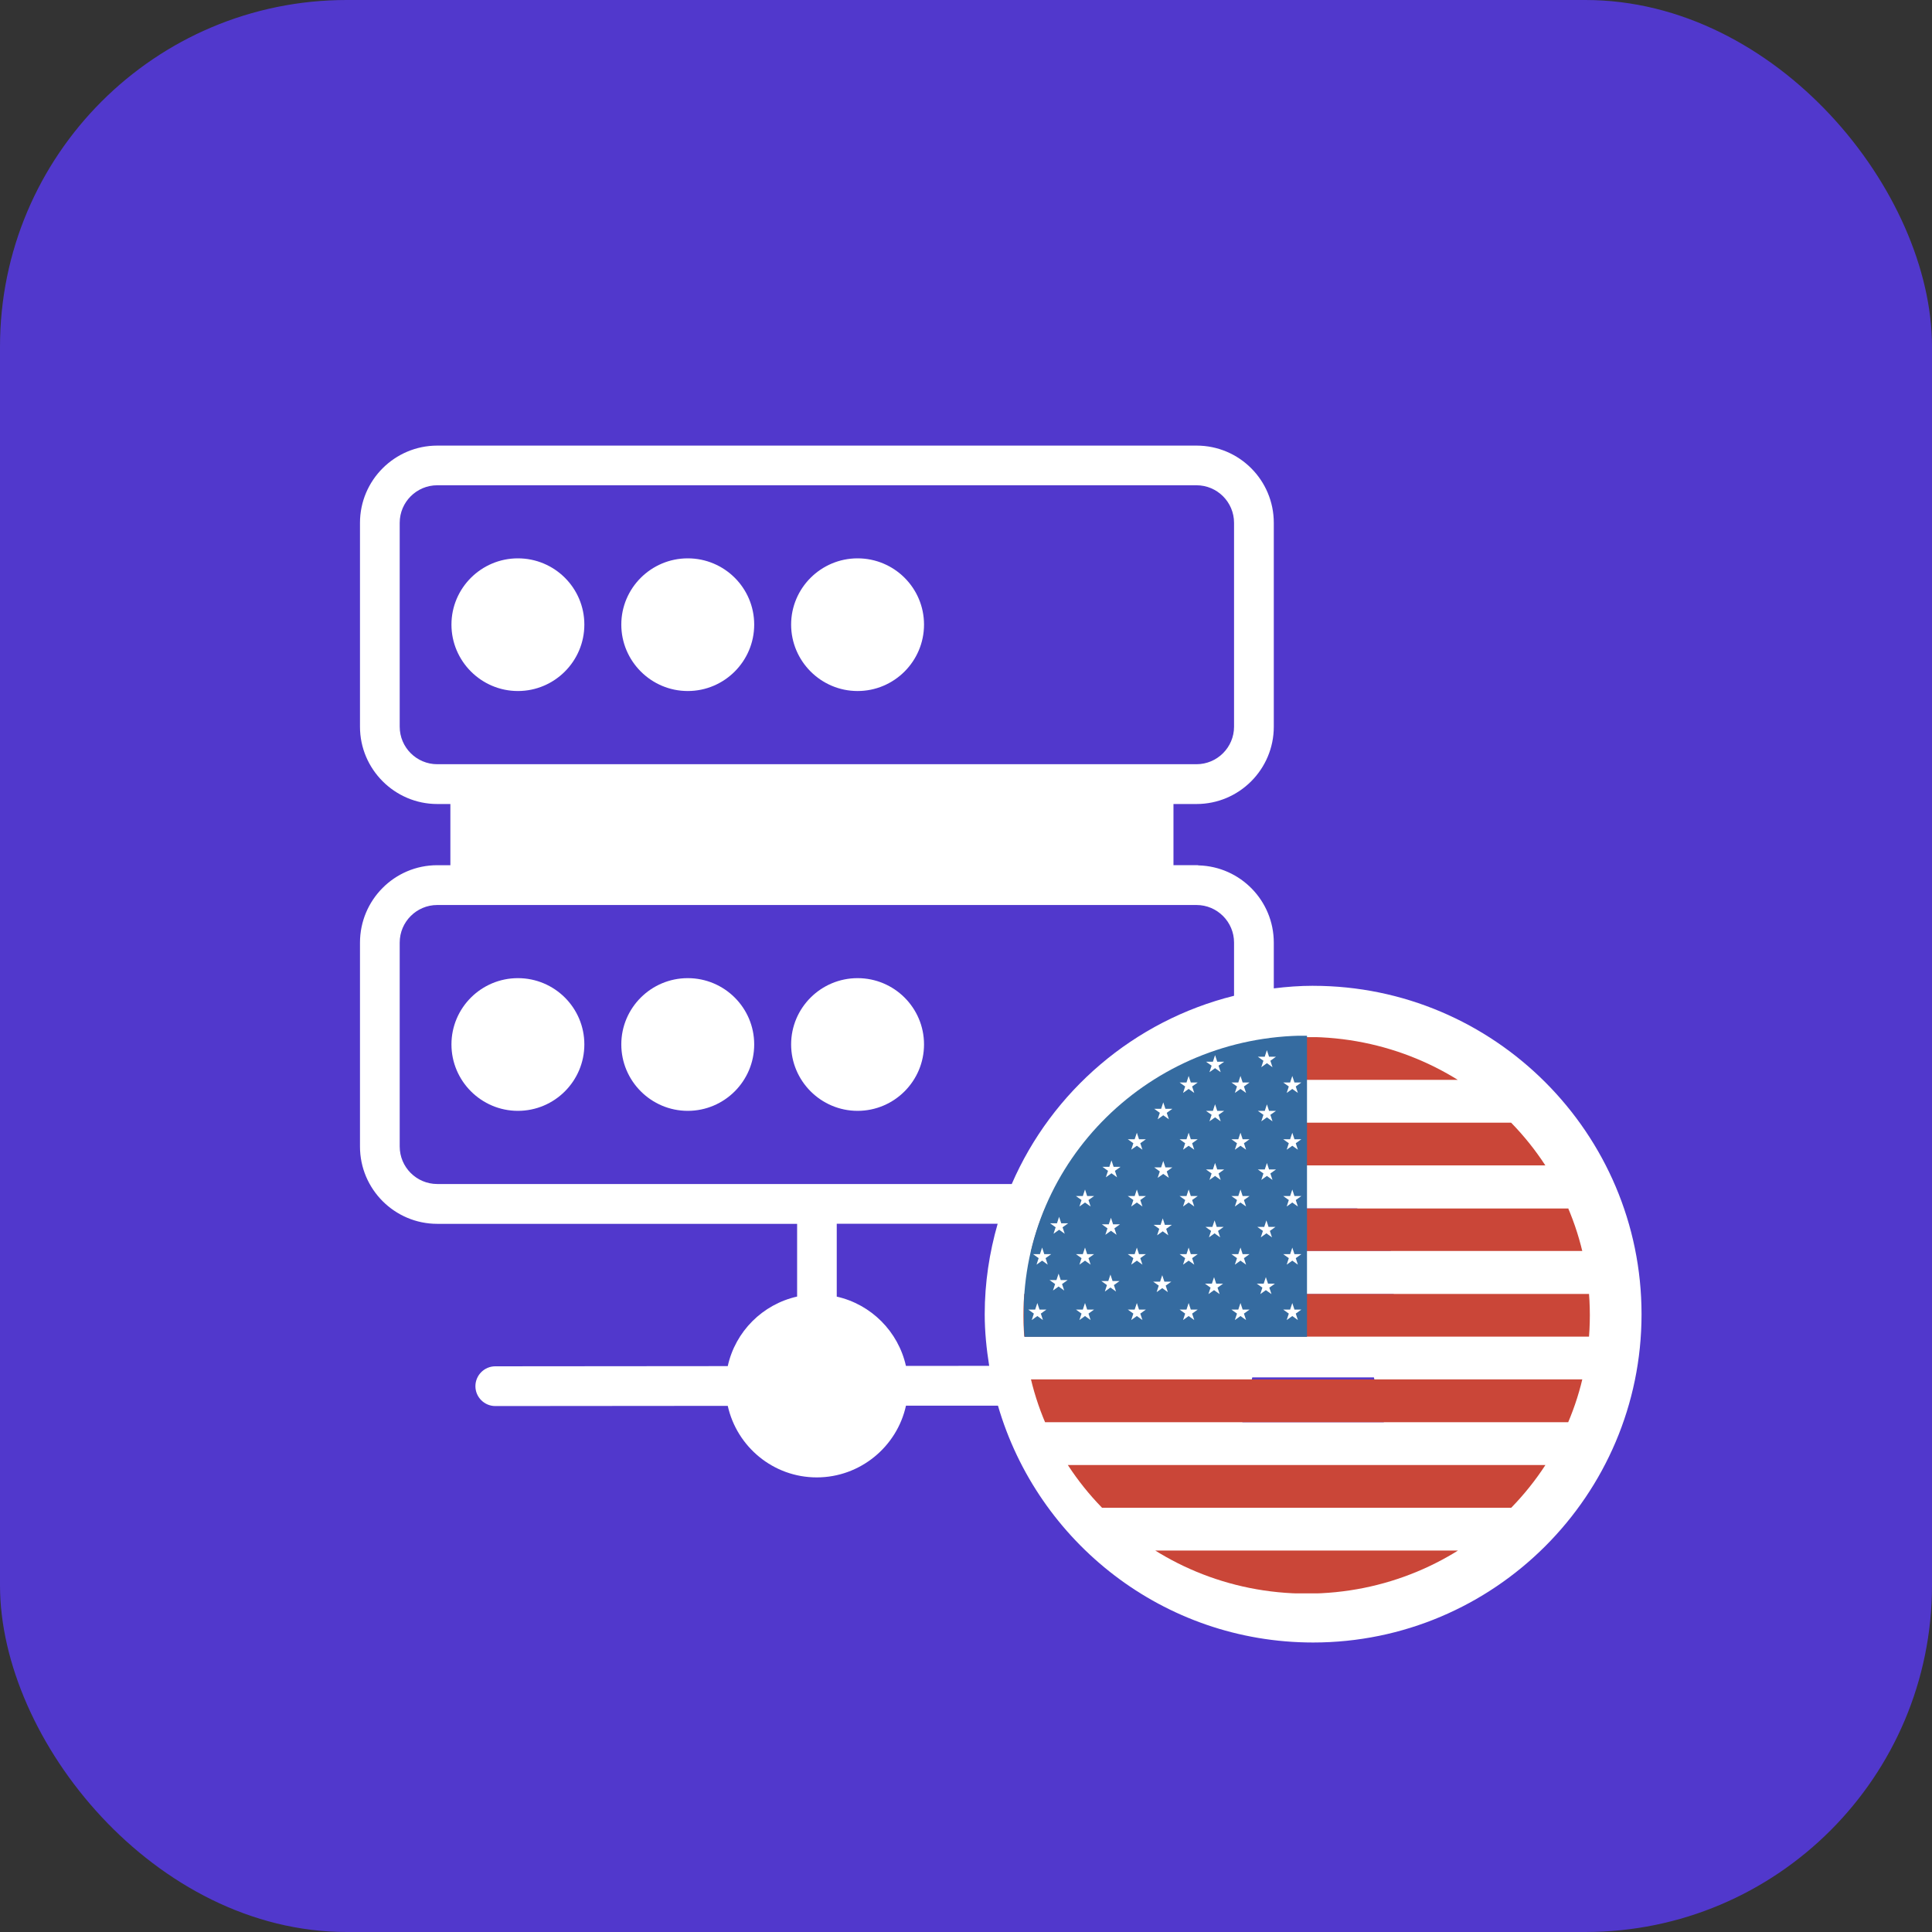 <?xml version="1.0" encoding="UTF-8"?><svg id="a" xmlns="http://www.w3.org/2000/svg" width="70" height="70" xmlns:xlink="http://www.w3.org/1999/xlink" viewBox="0 0 70 70"><rect x="0" y="0" width="70" height="70" fill="#333333" stroke="none"/><defs><clipPath id="c"><path d="M57.603,47.655c.002,5.567-4.59,10.082-10.257,10.084-5.667.002-10.263-4.509-10.265-10.076v-.008c-.002-5.567,4.59-10.082,10.257-10.084,5.667-.002,10.263,4.509,10.265,10.076v.008Z" fill="none"/></clipPath><clipPath id="q"><path d="M57.607,47.605c.002,5.566-4.589,10.081-10.255,10.083-5.666.002-10.261-4.508-10.264-10.075v-.008c-.002-5.566,4.589-10.081,10.255-10.083,5.666-.002,10.261,4.508,10.264,10.075v.008Z" fill="none"/></clipPath></defs><g id="b"><rect width="70" height="70" rx="12.56" ry="12.56" fill="#5138cc"/></g><path d="M18.765,35.44c-1.328,0-2.408,1.077-2.408,2.401s1.08,2.407,2.408,2.407,2.407-1.08,2.407-2.407-1.08-2.401-2.407-2.401Z" fill="#fff"/><path d="M24.919,35.44c-1.328,0-2.408,1.077-2.408,2.401s1.08,2.407,2.408,2.407,2.407-1.08,2.407-2.407-1.08-2.401-2.407-2.401Z" fill="#fff"/><path d="M31.072,35.44c-1.328,0-2.408,1.077-2.408,2.401s1.08,2.407,2.408,2.407,2.407-1.08,2.407-2.407-1.08-2.401-2.407-2.401Z" fill="#fff"/><path d="M18.765,25.037c1.327,0,2.407-1.08,2.407-2.407s-1.08-2.4-2.407-2.4-2.408,1.077-2.408,2.4,1.08,2.407,2.408,2.407Z" fill="#fff"/><path d="M24.919,25.037c1.327,0,2.407-1.08,2.407-2.407s-1.08-2.4-2.407-2.4-2.408,1.077-2.408,2.4,1.08,2.407,2.408,2.407Z" fill="#fff"/><path d="M31.072,25.037c1.327,0,2.407-1.08,2.407-2.407s-1.08-2.4-2.407-2.4-2.408,1.077-2.408,2.4,1.08,2.407,2.408,2.407Z" fill="#fff"/><path d="M47.577,35.717c-.482,0-.958.036-1.425.094v-1.656c0-1.519-1.209-2.757-2.721-2.8-.007,0-.022-.007-.036-.007h-.878v-2.217h.835c1.548,0,2.8-1.26,2.8-2.8v-7.386c0-1.548-1.253-2.8-2.8-2.8H15.843c-1.541,0-2.8,1.253-2.8,2.8v7.386c0,1.541,1.26,2.8,2.8,2.8h.475v2.217h-.475c-1.548,0-2.8,1.26-2.8,2.808v7.386c0,1.541,1.253,2.8,2.8,2.8h13.038v2.635c-1.253.281-2.239,1.267-2.513,2.52l-8.423.007c-.396,0-.72.324-.72.72s.324.72.72.72l8.423-.007c.331,1.483,1.649,2.592,3.225,2.592s2.908-1.116,3.232-2.599h3.333c1.44,4.953,6.004,8.581,11.418,8.581,6.558,0,11.9-5.335,11.9-11.893s-5.342-11.9-11.9-11.9ZM15.843,27.689c-.75,0-1.361-.61-1.361-1.36v-7.386c0-.751.611-1.361,1.361-1.361h27.508c.75,0,1.361.61,1.361,1.361v7.386c0,.75-.611,1.36-1.361,1.36H15.843ZM35.84,49.487l-3.016.003c-.28-1.249-1.261-2.231-2.507-2.511v-2.64h5.83c-.299,1.042-.469,2.138-.469,3.275,0,.639.065,1.261.162,1.873ZM36.657,42.899H15.843c-.751,0-1.361-.61-1.361-1.361v-7.386c0-.751.611-1.362,1.361-1.362h27.508c.751,0,1.361.611,1.361,1.362v1.927c-3.622.9-6.596,3.454-8.055,6.821ZM50.132,51.476c.049.245-.139.439-.353.439h-4.406c-.213,0-.402-.194-.353-.439l.648-2.894c-.677-.562-1.073-1.397-1.073-2.289,0-1.641,1.339-2.98,2.988-2.98s2.973,1.339,2.973,2.98c0,.893-.396,1.728-1.073,2.289l.648,2.894Z" fill="#fff"/><g clip-path="url(#c)"><path id="d" d="M31.976,53.08h30.773v-1.551h-30.773v1.551Z" fill="#fff"/><path id="e" d="M31.976,51.529h30.773v-1.55h-30.773v1.55Z" fill="#ca4638"/><path id="f" d="M31.976,56.18h30.773v-1.55h-30.773v1.55Z" fill="#fff"/><path id="g" d="M31.976,57.731h30.773v-1.551h-30.773v1.551Z" fill="#ca4638"/><path id="h" d="M31.976,54.629h30.773v-1.549h-30.773v1.549Z" fill="#ca4638"/><path id="i" d="M31.976,49.905h30.773v-1.549h-30.773v1.549Z" fill="#fff"/><path id="j" d="M31.976,45.328h30.773v-1.549h-30.773v1.549Z" fill="#ca4638"/><path id="k" d="M31.976,40.677h30.773v-1.551h-30.773v1.551Z" fill="#fff"/><path id="l" d="M31.976,42.227h30.773v-1.55h-30.773v1.55Z" fill="#ca4638"/><path id="m" d="M31.976,48.429h30.773v-1.552h-30.773v1.552Z" fill="#ca4638"/><path id="n" d="M31.976,39.126h30.773v-1.548h-30.773v1.548Z" fill="#ca4638"/><path id="o" d="M31.976,43.778h30.773v-1.551h-30.773v1.551Z" fill="#fff"/><path id="p" d="M31.976,46.877h30.773v-1.549h-30.773v1.549Z" fill="#fff"/></g><g clip-path="url(#q)"><path id="r" d="M37.097,48.436h10.258v-10.909h-10.258v10.909Z" fill="#356ba0"/></g><path id="s" d="M44.946,38.986l.077.234h.25l-.203.145.078.234-.203-.145-.204.145.078-.234-.203-.145h.25l.078-.234" fill="#fff"/><path id="t" d="M44.946,41.043l.077.234h.25l-.203.145.078.234-.203-.143-.204.143.078-.234-.203-.145h.25l.078-.234" fill="#fff"/><path id="u" d="M44.946,43.1l.077.235h.25l-.203.144.078.235-.203-.145-.204.145.078-.235-.203-.144h.25l.078-.235" fill="#fff"/><path id="v" d="M44.946,45.204l.077.236h.25l-.203.145.078.236-.203-.146-.204.146.078-.236-.203-.145h.25l.078-.236" fill="#fff"/><path id="w" d="M44.946,47.213l.077.235h.25l-.203.146.078.234-.203-.146-.204.146.078-.234-.203-.146h.25l.078-.235" fill="#fff"/><path id="x" d="M43.068,38.986l.077.234h.251l-.203.145.077.234-.203-.145-.203.145.077-.234-.203-.145h.251l.077-.234" fill="#fff"/><path id="y" d="M43.068,41.043l.077.234h.251l-.203.145.077.234-.203-.143-.203.143.077-.234-.203-.145h.251l.077-.234" fill="#fff"/><path id="z" d="M43.068,43.1l.077.235h.251l-.203.144.077.235-.203-.145-.203.145.077-.235-.203-.144h.251l.077-.235" fill="#fff"/><path id="aa" d="M43.068,45.204l.077.236h.251l-.203.145.077.236-.203-.146-.203.146.077-.236-.203-.145h.251l.077-.236" fill="#fff"/><path id="ab" d="M43.068,47.213l.077.235h.251l-.203.146.077.234-.203-.146-.203.146.077-.234-.203-.146h.251l.077-.235" fill="#fff"/><path id="ac" d="M41.191,41.043l.077.234h.25l-.203.145.078.234-.203-.143-.204.143.078-.234-.203-.145h.25l.079-.234" fill="#fff"/><path id="ad" d="M41.191,43.1l.077.235h.25l-.203.144.078.235-.203-.145-.204.145.078-.235-.203-.144h.25l.079-.235" fill="#fff"/><path id="ae" d="M41.191,45.204l.077.236h.25l-.203.145.078.236-.203-.146-.204.146.078-.236-.203-.145h.25l.079-.236" fill="#fff"/><path id="af" d="M41.191,47.213l.077.235h.25l-.203.146.078.234-.203-.146-.204.146.078-.234-.203-.146h.25l.079-.235" fill="#fff"/><path id="ag" d="M39.313,43.1l.077.235h.251l-.203.144.077.235-.203-.145-.203.145.077-.235-.203-.144h.25l.078-.235" fill="#fff"/><path id="ah" d="M39.313,45.204l.077.236h.251l-.203.145.077.236-.203-.146-.203.146.077-.236-.203-.145h.25l.078-.236" fill="#fff"/><path id="ai" d="M39.313,47.213l.077.235h.251l-.203.146.077.234-.203-.146-.203.146.077-.234-.203-.146h.25l.078-.235" fill="#fff"/><path id="aj" d="M45.903,40.013l.077.236h.251l-.203.143.077.236-.203-.145-.203.145.078-.236-.203-.143h.251l.078-.236" fill="#fff"/><path id="ak" d="M45.903,42.138l.077.234h.251l-.203.145.077.234-.203-.145-.203.145.078-.234-.203-.145h.251l.078-.234" fill="#fff"/><path id="al" d="M45.884,44.219l.078.234h.251l-.203.145.077.234-.203-.146-.203.146.077-.234-.203-.145h.251l.077-.234" fill="#fff"/><path id="am" d="M45.865,46.275l.078.234h.251l-.204.145.078.234-.204-.144-.202.144.077-.234-.204-.145h.251l.077-.234" fill="#fff"/><path id="an" d="M44.025,40.013l.078.236h.251l-.204.143.078.236-.204-.145-.203.145.078-.236-.203-.143h.25l.077-.236" fill="#fff"/><path id="ao" d="M44.025,42.138l.078.234h.251l-.204.145.078.234-.204-.145-.203.145.078-.234-.203-.145h.25l.077-.234" fill="#fff"/><path id="ap" d="M44.007,44.219l.077.234h.251l-.203.145.077.234-.203-.146-.203.146.077-.234-.203-.145h.25l.078-.234" fill="#fff"/><path id="aq" d="M43.988,46.275l.077.234h.251l-.203.145.077.234-.203-.144-.203.144.077-.234-.203-.145h.251l.078-.234" fill="#fff"/><path id="ar" d="M42.147,39.941l.078.234h.251l-.203.145.078.234-.204-.145-.203.145.078-.234-.203-.145h.251l.077-.234" fill="#fff"/><path id="as" d="M42.147,42.063l.078.234h.251l-.203.146.078.233-.204-.143-.203.143.078-.233-.203-.146h.251l.077-.234" fill="#fff"/><path id="at" d="M42.129,44.145l.076.234h.251l-.203.145.078.234-.203-.145-.204.145.078-.234-.203-.145h.251l.078-.234" fill="#fff"/><path id="au" d="M42.11,46.202l.078.235h.251l-.203.143.077.236-.203-.145-.203.145.077-.236-.203-.143h.251l.078-.235" fill="#fff"/><path id="av" d="M40.271,42.042l.077.234h.251l-.203.146.077.234-.202-.146-.204.146.078-.234-.203-.146h.251l.078-.234" fill="#fff"/><path id="aw" d="M40.252,44.124l.077.235h.251l-.203.146.078.234-.203-.146-.203.146.077-.234-.203-.146h.25l.078-.235" fill="#fff"/><path id="ax" d="M40.233,46.18l.078.235h.251l-.203.146.077.234-.203-.146-.203.146.077-.234-.203-.146h.251l.078-.235" fill="#fff"/><path id="ay" d="M38.373,44.088l.078.234h.251l-.203.145.078.234-.203-.145-.203.145.077-.234-.203-.145h.251l.077-.234" fill="#fff"/><path id="az" d="M38.355,46.145l.077.234h.251l-.203.145.078.234-.203-.145-.204.145.078-.234-.203-.145h.251l.078-.234" fill="#fff"/><path id="ba" d="M46.823,38.986l.077.234h.251l-.203.145.077.234-.203-.145-.203.145.077-.234-.203-.145h.251l.078-.234" fill="#fff"/><path id="bb" d="M46.823,41.043l.077.234h.251l-.203.145.077.234-.203-.143-.203.143.077-.234-.203-.145h.251l.078-.234" fill="#fff"/><path id="bc" d="M46.823,43.1l.077.235h.251l-.203.144.077.235-.203-.145-.203.145.077-.235-.203-.144h.251l.078-.235" fill="#fff"/><path id="bd" d="M46.823,45.204l.077.236h.251l-.203.145.077.236-.203-.146-.203.146.077-.236-.203-.145h.251l.078-.236" fill="#fff"/><path id="be" d="M46.823,47.213l.077.235h.251l-.203.146.077.234-.203-.146-.203.146.077-.234-.203-.146h.251l.078-.235" fill="#fff"/><path id="bf" d="M45.903,38.052l.077.235h.251l-.203.146.077.234-.203-.146-.203.146.077-.234-.203-.146h.25l.078-.235" fill="#fff"/><path id="bg" d="M37.586,47.213l.077.235h.251l-.203.146.077.234-.203-.146-.203.146.077-.234-.203-.146h.25l.078-.235" fill="#fff"/><path id="bh" d="M37.759,45.204l.077.236h.251l-.203.145.077.236-.203-.146-.203.146.077-.236-.203-.145h.25l.078-.236" fill="#fff"/><path id="bi" d="M44.025,38.232l.078.236h.251l-.204.143.078.236-.204-.145-.203.145.078-.236-.203-.143h.25l.077-.236" fill="#fff"/></svg>